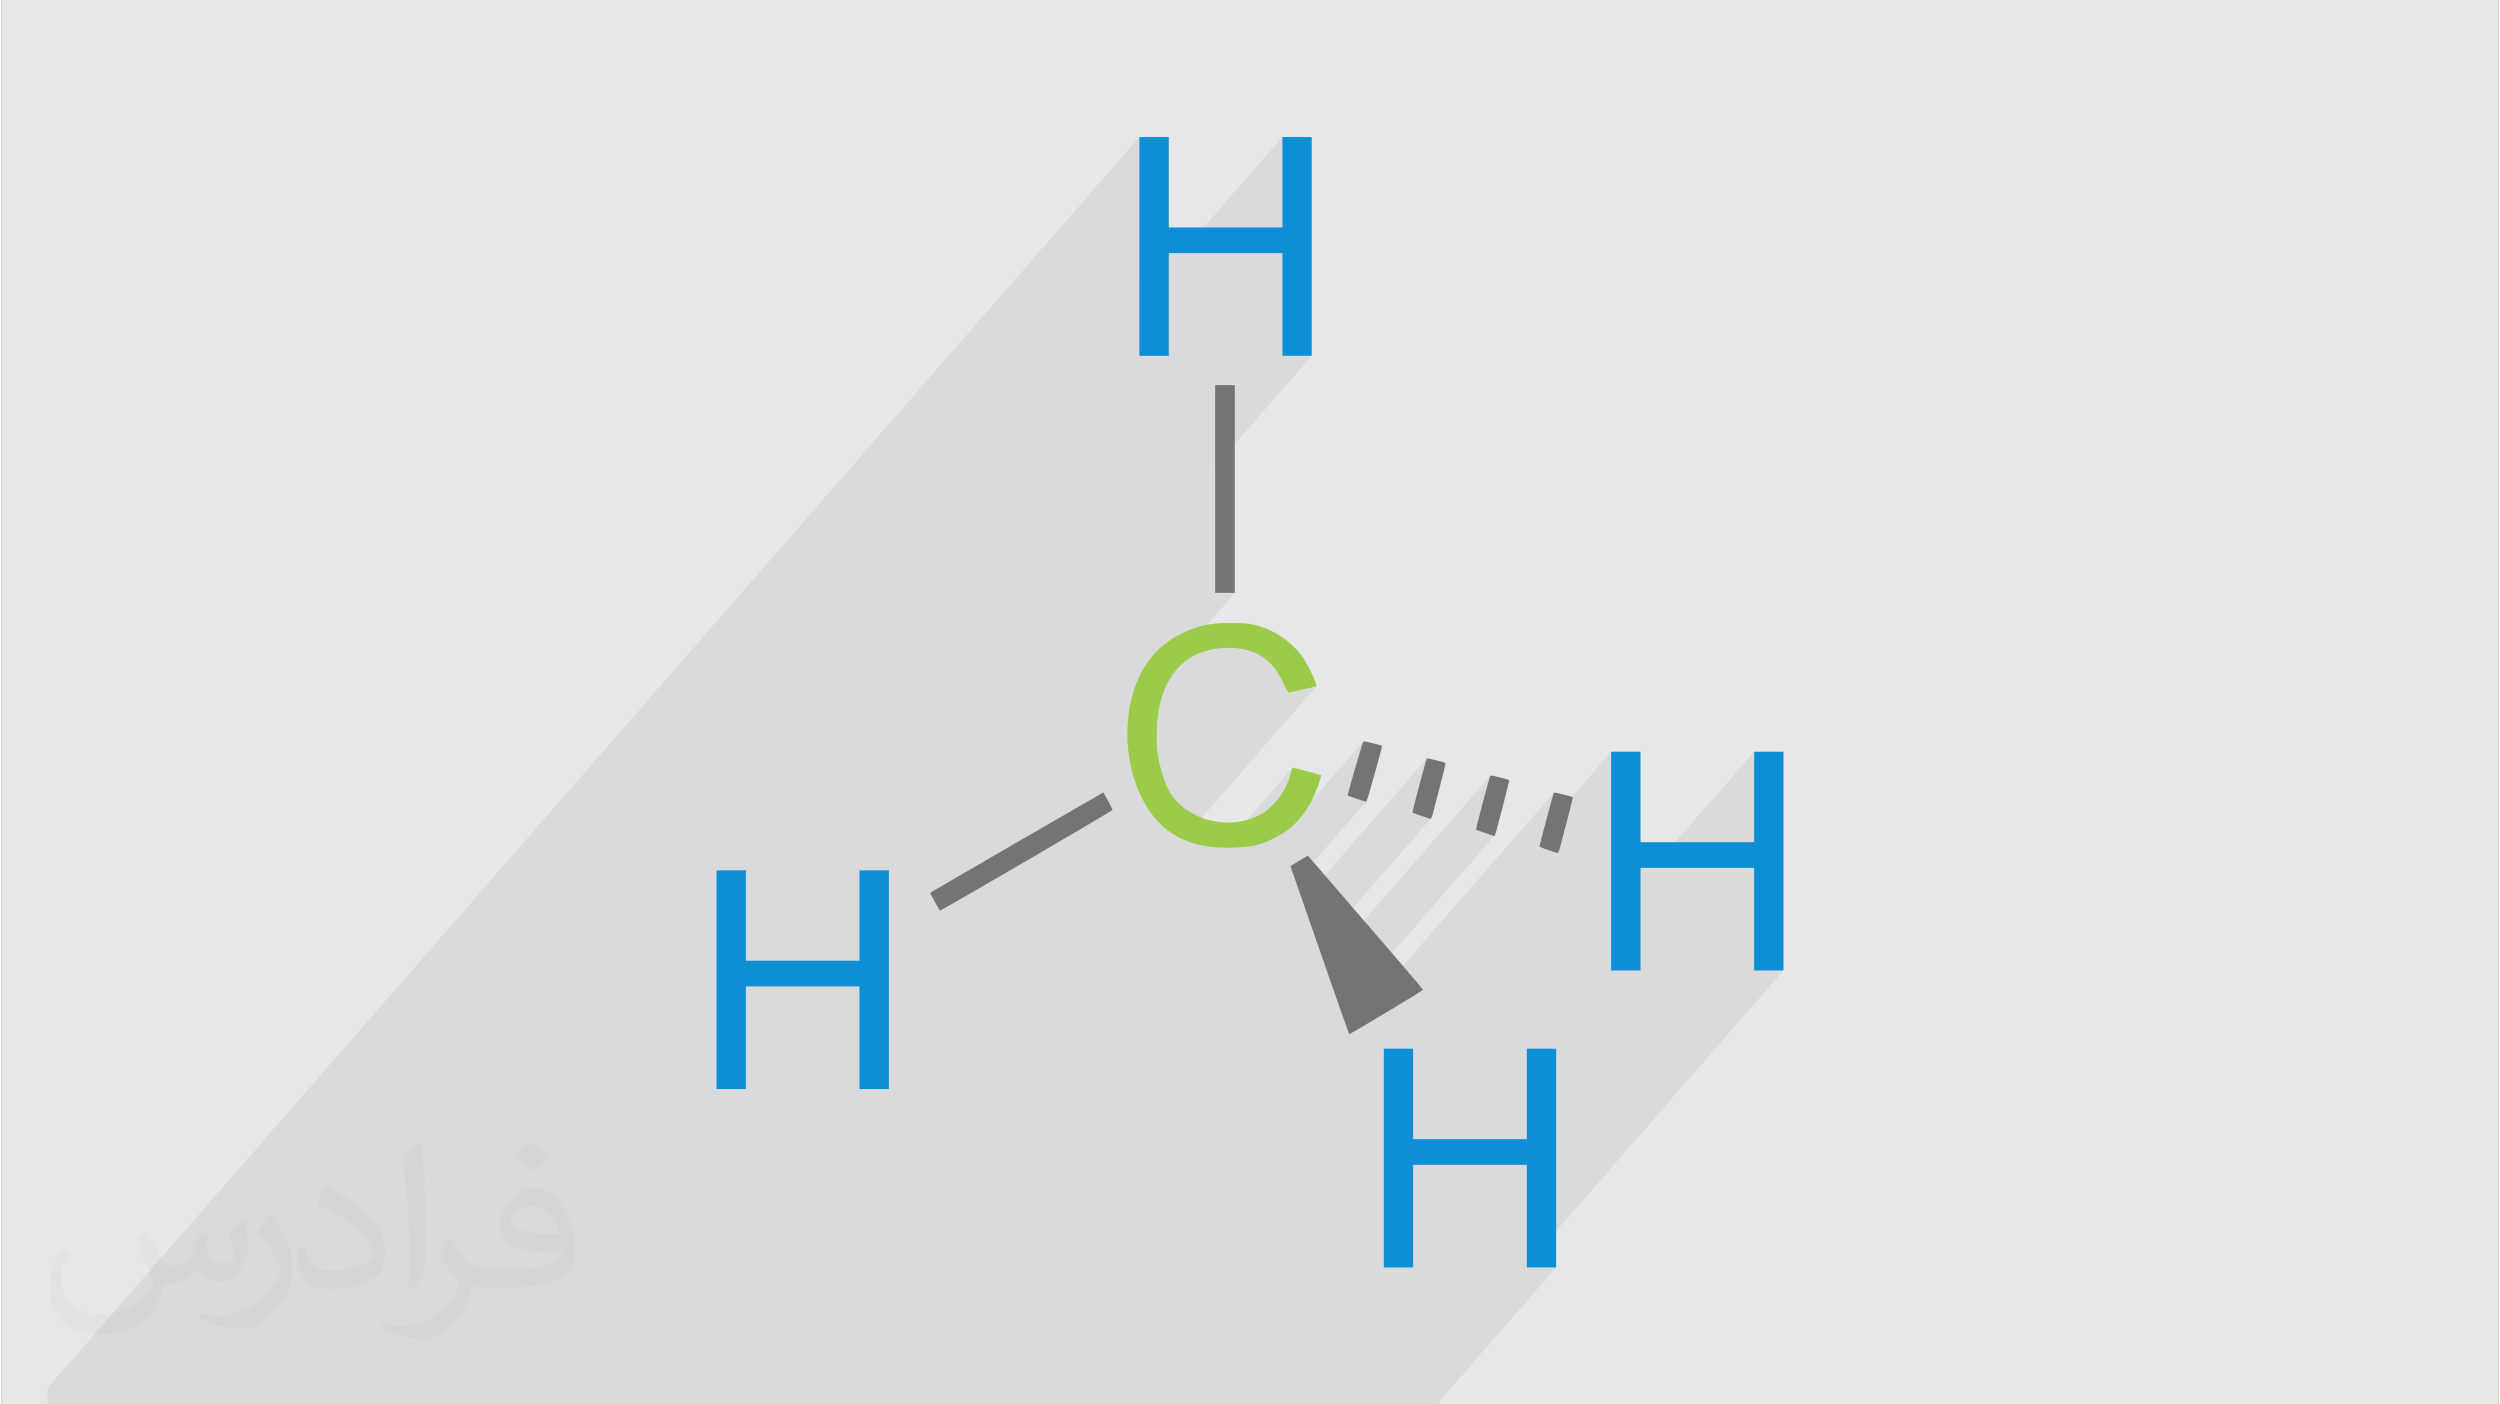 <?xml version="1.0" encoding="UTF-8"?>
<!DOCTYPE svg PUBLIC "-//W3C//DTD SVG 1.0//EN" "http://www.w3.org/TR/2001/REC-SVG-20010904/DTD/svg10.dtd">
<!-- Creator: CorelDRAW 2017 -->
<svg xmlns="http://www.w3.org/2000/svg" xml:space="preserve" width="356px" height="200px" version="1.0" shape-rendering="geometricPrecision" text-rendering="geometricPrecision" image-rendering="optimizeQuality" fill-rule="evenodd" clip-rule="evenodd"
viewBox="0 0 35600 20025"
 xmlns:xlink="http://www.w3.org/1999/xlink">
 <rect x="0" y="0" width="35600" height="20025" fill="#808080" stroke="none"/>
 <g id="Layer_x0020_1">
  <g id="_2031794788752">
   <path fill="#E6E7E8" d="M0 0l35600 0 0 20025 -35600 0 0 -20025z"/>
   <path fill="#373435" fill-opacity="0.078" d="M657 20025l0 -237 15566 -17834 0 1559 0 575 419 -479 175 0 1445 -1655 0 645 0 644 -320 366 320 0 0 732 0 732 209 0 209 0 -1377 1577 0 322 0 1481 140 0 140 0 -1513 1733 -5 29 -10 122 -1 10 694 -796 115 -111 132 -87 149 -64 165 -38 181 -13 135 7 125 22 113 38 102 54 92 69 81 85 72 101 61 117 14 31 14 28 13 25 12 21 11 18 9 13 8 7 5 2 7 -2 14 -4 20 -5 25 -5 30 -7 33 -7 35 -8 37 -8 37 -8 35 -8 31 -7 28 -6 23 -6 18 -4 11 -3 5 -2 -1903 2181 45 19 72 27 76 22 82 20 89 16 73 9 87 5 44 1 996 -1141 -1 2 -3 6 -3 9 -4 13 -4 14 -6 17 -5 19 -6 20 -32 93 -39 88 -47 84 -53 77 -60 70 -547 627 58 -2 90 -7 79 -10 64 -13 59 -18 63 -24 66 -28 66 -31 65 -34 60 -35 7 -4 1142 -1308 -13 35 -28 89 -36 123 -41 140 -40 140 -35 122 -23 87 -8 35 3 2 8 3 13 5 15 6 18 7 21 7 23 9 24 8 25 8 23 8 22 7 19 7 17 5 13 4 10 3 5 1 5 -1 -1001 1146 93 269 1773 -2031 -12 35 -25 89 -34 123 -37 140 -37 140 -32 122 -21 87 -7 35 3 2 8 3 12 5 16 6 18 7 21 7 23 9 25 8 24 9 23 7 22 8 19 6 16 5 14 5 9 2 5 1 3 -1 3 -3 -1602 1835 15 41 74 215 2360 -2704 -12 36 -25 88 -34 123 -37 140 -37 140 -32 122 -21 88 -7 34 3 2 9 3 11 5 16 6 18 7 21 7 23 9 24 8 25 9 23 8 21 7 20 6 16 6 13 4 10 2 5 2 3 -2 3 -3 -2188 2506 42 118 39 110 10 26 2944 -3374 -12 36 -25 89 -34 123 -37 140 -34 126 958 -1097 0 1560 0 575 419 -479 174 0 1446 -1656 0 645 0 645 -320 366 320 0 0 731 0 732 209 0 209 0 -3659 4193 0 41 209 0 209 0 -1705 1954 -19803 0z"/>
   <g>
    <path fill="#FEFEFE" d="M16223 3513zm1577 6500"/>
    <path fill="#0D8FD5" d="M16223 3513l0 -1559 209 0 210 0 0 645 0 644 810 0 810 0 0 -644 0 -645 209 0 209 0 0 1559 0 1560 -209 0 -209 0 0 -732 0 -732 -810 0 -810 0 0 732 0 732 -210 0 -209 0 0 -1560z"/>
    <path fill="#727572" d="M17303 6972l0 -1481 140 0 140 0 0 1481 0 1481 -140 0 -140 0 0 -1481z"/>
    <path fill="#727572" d="M19317 11388c-66,-23 -122,-44 -125,-47 -5,-6 213,-762 224,-771 6,-7 255,54 266,64 3,3 -33,143 -80,310 -130,464 -138,489 -151,487 -7,0 -67,-20 -134,-43z"/>
    <path fill="#727572" d="M20242 11632c-67,-23 -124,-44 -126,-47 -6,-6 195,-761 205,-771 7,-7 257,54 267,64 6,6 -76,328 -184,734 -10,35 -23,64 -30,63 -7,0 -66,-20 -132,-43z"/>
    <path fill="#727572" d="M21147 11876c-66,-23 -122,-45 -125,-47 -6,-6 195,-761 205,-771 7,-7 257,53 268,65 5,5 -77,327 -185,732 -10,37 -23,65 -30,65 -7,-1 -66,-21 -133,-44z"/>
    <path fill="#9BCB48" d="M17207 12071c-245,-40 -412,-107 -584,-235 -401,-299 -633,-973 -558,-1621 80,-684 440,-1127 1056,-1294 184,-50 585,-55 757,-9 277,72 520,239 681,469 72,102 205,390 187,405 -3,2 -87,22 -188,44 -101,22 -191,42 -201,46 -10,4 -49,-61 -86,-145 -151,-334 -404,-495 -781,-493 -503,1 -846,277 -971,784 -47,189 -63,516 -36,723 24,177 102,426 169,543 239,407 848,564 1285,332 201,-107 365,-323 438,-575 16,-55 30,-100 32,-100 27,3 400,103 405,108 12,12 -70,241 -127,354 -76,148 -202,310 -316,404 -113,93 -331,201 -481,241 -144,37 -506,47 -681,19z"/>
    <path fill="#727572" d="M22053 12120c-66,-23 -122,-44 -125,-47 -6,-6 195,-761 205,-772 7,-7 256,54 268,66 5,5 -76,327 -185,732 -10,36 -23,65 -30,64 -6,-1 -67,-20 -133,-43z"/>
    <path fill="#727572" d="M13306 12857l-67 -125 40 -27c22,-14 578,-337 1235,-717l1195 -690 65 115c35,64 65,123 65,134 1,14 -2438,1437 -2460,1436 -3,0 -35,-56 -73,-126z"/>
    <path fill="#0D8FD5" d="M22949 12278l0 -1560 209 0 210 0 0 645 0 645 810 0 810 0 0 -645 0 -645 209 0 209 0 0 1560 0 1559 -209 0 -209 0 0 -732 0 -731 -810 0 -810 0 0 731 0 732 -210 0 -209 0 0 -1559z"/>
    <path fill="#727572" d="M18793 13547l-416 -1197 41 -27c23,-15 79,-49 124,-76l83 -47 820 949c452,522 821,955 821,963 0,12 -1032,632 -1051,632 -4,0 -194,-539 -422,-1197z"/>
    <path fill="#0D8FD5" d="M10194 13968l0 -1559 209 0 209 0 0 644 0 645 810 0 810 0 0 -645 0 -644 210 0 209 0 0 1559 0 1559 -209 0 -210 0 0 -732 0 -731 -810 0 -810 0 0 731 0 732 -209 0 -209 0 0 -1559z"/>
    <path fill="#0D8FD5" d="M19708 16512l0 -1560 210 0 208 0 0 645 0 645 811 0 810 0 0 -645 0 -645 209 0 209 0 0 1560 0 1559 -209 0 -209 0 0 -731 0 -732 -810 0 -811 0 0 732 0 731 -208 0 -210 0 0 -1559z"/>
   </g>
   <path fill="#373435" fill-opacity="0.031" d="M2082 17547c68,103 112,202 155,312 32,64 49,183 199,183 44,0 107,-14 163,-45 63,-33 111,-83 136,-159l60 -202 146 -72 10 10c-20,76 -25,149 -25,206 0,169 146,233 262,233 68,0 129,-33 129,-95 0,-80 -34,-216 -78,-338 68,-68 136,-136 214,-191l12 6c34,144 53,286 53,381 0,93 -41,196 -75,264 -70,132 -194,237 -344,237 -114,0 -241,-57 -328,-163l-5 0c-82,102 -208,194 -412,194l-63 0c-10,134 -39,229 -83,314 -121,237 -480,404 -818,404 -470,0 -706,-272 -706,-633 0,-223 73,-431 185,-578l92 38c-70,134 -116,261 -116,385 0,338 274,499 592,499 293,0 657,-187 723,-404 -25,-237 -114,-349 -250,-565 41,-72 94,-144 160,-221l12 0zm5421 -1274c99,62 196,136 291,220 -53,75 -119,143 -201,203 -95,-77 -190,-143 -287,-213 66,-74 131,-146 197,-210zm51 926c-160,0 -291,105 -291,183 0,167 320,219 703,217 -48,-196 -216,-400 -412,-400zm-359 895c208,0 390,-6 529,-41 155,-40 286,-118 286,-172 0,-14 0,-31 -5,-45 -87,8 -187,8 -274,8 -281,0 -498,-64 -582,-222 -22,-44 -37,-93 -37,-149 0,-153 66,-303 182,-406 97,-85 204,-138 313,-138 197,0 354,158 464,408 60,136 102,293 102,491 0,132 -37,243 -119,326 -153,148 -435,204 -867,204l-196 0 0 0 -51 0c-107,0 -184,-19 -245,-66l-10 0c3,25 5,49 5,72 0,97 -32,221 -97,320 -192,286 -400,410 -580,410 -182,0 -405,-70 -606,-161l36 -70c65,27 155,45 279,45 325,0 752,-313 805,-618 -12,-25 -33,-58 -65,-93 -95,-113 -155,-208 -211,-307 48,-95 92,-171 133,-240l17 -2c139,283 265,446 546,446l44 0 0 0 204 0zm-1408 299c24,-130 27,-276 27,-413l0 -202c0,-377 -49,-926 -88,-1282 68,-75 163,-161 238,-219l22 6c51,450 63,971 63,1452 0,126 -5,249 -17,340 -7,114 -73,200 -214,332l-31 -14zm-1449 -596c7,177 94,317 398,317 189,0 349,-49 526,-134 32,-14 49,-33 49,-49 0,-111 -85,-258 -228,-392 -139,-126 -323,-237 -495,-311 -59,-25 -78,-52 -78,-77 0,-51 68,-158 124,-235l19 -2c197,103 418,256 580,427 148,157 240,316 240,489 0,128 -38,249 -102,361 -215,109 -446,192 -674,192 -277,0 -466,-130 -466,-436 0,-33 0,-84 12,-150l95 0zm-501 -503l173 278c63,103 121,215 121,392l0 227c0,183 -117,379 -306,573 -148,132 -279,188 -400,188 -180,0 -386,-56 -624,-159l27 -70c75,20 162,37 269,37 342,-2 692,-252 852,-557 19,-35 27,-68 27,-91 0,-35 -20,-74 -34,-109 -88,-165 -185,-315 -292,-454 56,-88 112,-173 173,-257l14 2z"/>
  </g>
 </g>
</svg>
